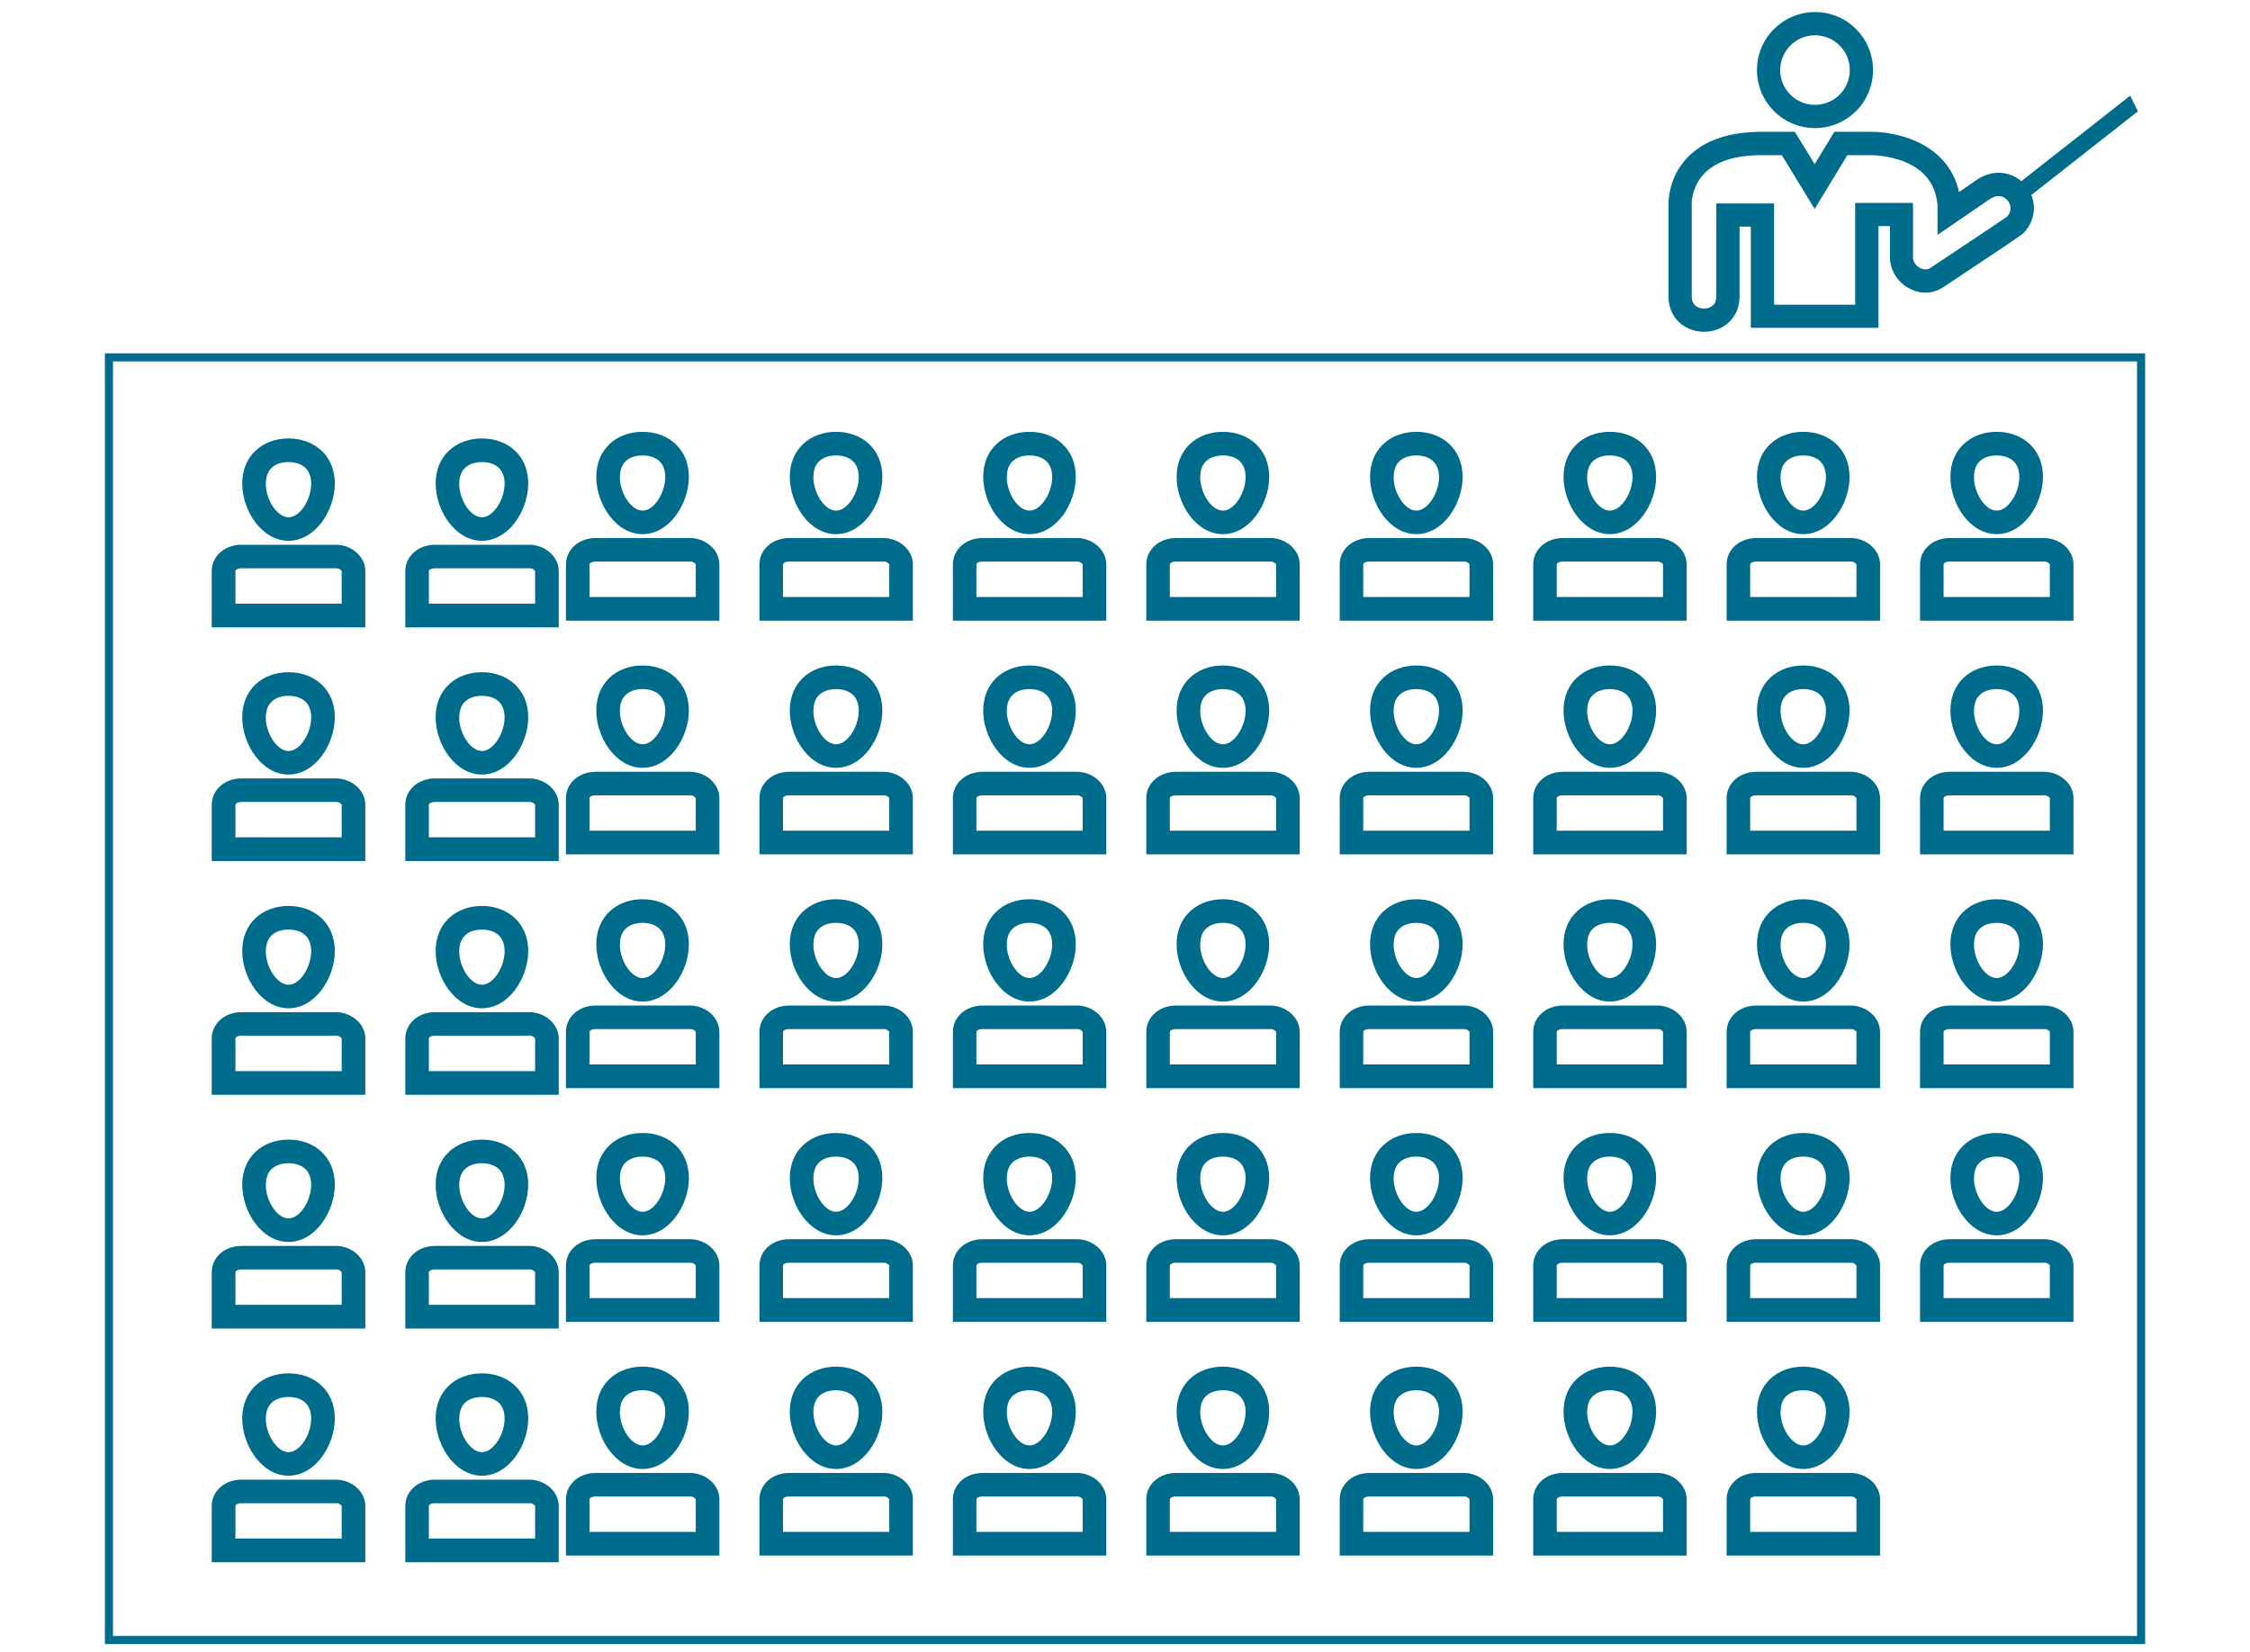<?xml version="1.0" encoding="UTF-8"?><svg id="b" xmlns="http://www.w3.org/2000/svg" width="98.08mm" height="72.03mm" viewBox="0 0 278.02 204.18"><defs><style>.cx,.cy{fill:none;}.cz{fill:#006c8c;}.cy{stroke:#006c8c;stroke-miterlimit:10;}</style></defs><g id="c"><g><path id="d" class="cz" d="M41.56,70.24h-11.74c-.27,0-.5,.07-.64,.19-.06,.05-.09,.1-.09,.16v4.02h13.13v-4.02h0v-.02h0s-.05-.07-.13-.13c-.15-.13-.34-.2-.51-.21h-.01Zm-11.74-2.91h11.79c.84,.02,1.69,.34,2.33,.86,.71,.58,1.2,1.42,1.2,2.39h0v.02h0v6.94H26.16v-6.94c0-1,.45-1.83,1.15-2.41,.66-.55,1.56-.86,2.5-.86h0Z"/><path id="e" class="cz" d="M32.84,59.76c0,1.09,.4,2.22,1.03,3.06,.5,.66,1.13,1.11,1.78,1.11s1.27-.45,1.77-1.11h0c.63-.84,1.03-1.97,1.03-3.05,0-.86-.27-1.51-.7-1.93-.5-.48-1.24-.73-2.1-.73s-1.61,.25-2.1,.73c-.44,.42-.7,1.06-.7,1.93h0Zm-1.28,4.81c-1.01-1.33-1.63-3.11-1.63-4.81s.61-3.07,1.6-4.02c1.06-1.02,2.52-1.55,4.12-1.55s3.06,.53,4.12,1.55c.99,.96,1.6,2.31,1.6,4.02s-.63,3.48-1.63,4.81h0c-1.03,1.36-2.46,2.27-4.09,2.27s-3.06-.91-4.09-2.27h0Z"/></g><g><path id="f" class="cz" d="M65.46,70.24h-11.74c-.27,0-.5,.07-.64,.19-.06,.05-.09,.1-.09,.16v4.02h13.13v-4.02h0v-.02h0s-.05-.07-.13-.13c-.15-.13-.34-.2-.51-.21h-.01Zm-11.74-2.91h11.79c.84,.02,1.69,.34,2.33,.86,.71,.58,1.2,1.42,1.2,2.39h0v.02h0v6.94h-18.96v-6.94c0-1,.45-1.83,1.15-2.41,.66-.55,1.56-.86,2.5-.86h0Z"/><path id="g" class="cz" d="M56.74,59.76c0,1.09,.4,2.22,1.03,3.06,.5,.66,1.13,1.11,1.78,1.11s1.27-.45,1.77-1.11h0c.63-.84,1.03-1.97,1.03-3.05,0-.86-.27-1.51-.7-1.93-.5-.48-1.24-.73-2.1-.73s-1.61,.25-2.1,.73c-.44,.42-.7,1.06-.7,1.93h0Zm-1.28,4.81c-1.01-1.33-1.63-3.11-1.63-4.81s.61-3.07,1.6-4.02c1.06-1.02,2.52-1.55,4.12-1.55s3.06,.53,4.12,1.55c.99,.96,1.6,2.31,1.6,4.02s-.63,3.48-1.63,4.81h0c-1.03,1.36-2.46,2.27-4.09,2.27s-3.06-.91-4.09-2.27h0Z"/></g><g><path id="h" class="cz" d="M85.31,69.41h-11.74c-.27,0-.5,.07-.64,.19-.06,.05-.09,.1-.09,.16v4.02h13.13v-4.02h0v-.02h0s-.05-.07-.13-.13c-.15-.13-.34-.2-.51-.21h-.01Zm-11.74-2.91h11.79c.84,.02,1.69,.34,2.33,.86,.71,.58,1.2,1.42,1.2,2.39h0v.02h0v6.94h-18.96v-6.94c0-1,.45-1.83,1.15-2.41,.66-.55,1.56-.86,2.5-.86h0Z"/><path id="i" class="cz" d="M76.59,58.94c0,1.09,.4,2.22,1.03,3.06,.5,.66,1.13,1.11,1.78,1.11s1.27-.45,1.77-1.11h0c.63-.84,1.03-1.97,1.03-3.05,0-.86-.27-1.51-.7-1.93-.5-.48-1.24-.73-2.1-.73s-1.61,.25-2.1,.73c-.44,.42-.7,1.06-.7,1.93h0Zm-1.28,4.81c-1.01-1.33-1.63-3.11-1.63-4.81s.61-3.07,1.6-4.02c1.06-1.02,2.52-1.55,4.12-1.55s3.06,.53,4.12,1.55c.99,.96,1.6,2.31,1.6,4.02s-.63,3.48-1.63,4.81h0c-1.03,1.36-2.46,2.27-4.09,2.27s-3.06-.91-4.09-2.27h0Z"/></g><g><path id="j" class="cz" d="M109.22,69.41h-11.74c-.27,0-.5,.07-.64,.19-.06,.05-.09,.1-.09,.16v4.02h13.13v-4.02h0v-.02h0s-.05-.07-.13-.13c-.15-.13-.34-.2-.51-.21h-.01Zm-11.74-2.91h11.79c.84,.02,1.69,.34,2.33,.86,.71,.58,1.2,1.42,1.2,2.39h0v.02h0v6.94h-18.96v-6.94c0-1,.45-1.83,1.15-2.41,.66-.55,1.56-.86,2.5-.86h0Z"/><path id="k" class="cz" d="M100.5,58.94c0,1.09,.4,2.22,1.03,3.06,.5,.66,1.13,1.11,1.78,1.11s1.27-.45,1.77-1.11h0c.63-.84,1.03-1.97,1.03-3.05,0-.86-.27-1.51-.7-1.93-.5-.48-1.24-.73-2.1-.73s-1.61,.25-2.1,.73c-.44,.42-.7,1.06-.7,1.93h0Zm-1.28,4.81c-1.01-1.33-1.63-3.11-1.63-4.81s.61-3.07,1.6-4.02c1.06-1.02,2.52-1.55,4.12-1.55s3.06,.53,4.12,1.55c.99,.96,1.6,2.31,1.6,4.02s-.63,3.48-1.63,4.81h0c-1.03,1.36-2.46,2.27-4.09,2.27s-3.06-.91-4.09-2.27h0Z"/></g><g><path id="l" class="cz" d="M133.12,69.41h-11.74c-.27,0-.5,.07-.64,.19-.06,.05-.09,.1-.09,.16v4.02h13.13v-4.02h0v-.02h0s-.05-.07-.13-.13c-.15-.13-.34-.2-.51-.21h-.01Zm-11.74-2.91h11.79c.84,.02,1.69,.34,2.33,.86,.71,.58,1.2,1.42,1.2,2.39h0v.02h0v6.94h-18.96v-6.94c0-1,.45-1.83,1.15-2.41,.66-.55,1.56-.86,2.5-.86h0Z"/><path id="m" class="cz" d="M124.4,58.94c0,1.09,.4,2.22,1.03,3.06,.5,.66,1.13,1.11,1.78,1.11s1.27-.45,1.77-1.11h0c.63-.84,1.03-1.97,1.03-3.05,0-.86-.27-1.51-.7-1.93-.5-.48-1.24-.73-2.1-.73s-1.61,.25-2.1,.73c-.44,.42-.7,1.06-.7,1.93h0Zm-1.28,4.81c-1.01-1.33-1.63-3.11-1.63-4.81s.61-3.07,1.6-4.02c1.06-1.02,2.52-1.55,4.12-1.55s3.06,.53,4.12,1.55c.99,.96,1.6,2.31,1.6,4.02s-.63,3.48-1.63,4.81h0c-1.03,1.36-2.46,2.27-4.09,2.27s-3.06-.91-4.09-2.27h0Z"/></g><g><path id="n" class="cz" d="M157.02,69.41h-11.74c-.27,0-.5,.07-.64,.19-.06,.05-.09,.1-.09,.16v4.02h13.13v-4.02h0v-.02h0s-.05-.07-.13-.13c-.15-.13-.34-.2-.51-.21h-.01Zm-11.74-2.91h11.79c.84,.02,1.69,.34,2.33,.86,.71,.58,1.2,1.42,1.2,2.39h0v.02h0v6.94h-18.96v-6.94c0-1,.45-1.83,1.15-2.41,.66-.55,1.56-.86,2.5-.86h0Z"/><path id="o" class="cz" d="M148.3,58.94c0,1.09,.4,2.22,1.03,3.06,.5,.66,1.13,1.11,1.78,1.11s1.27-.45,1.77-1.11h0c.63-.84,1.03-1.97,1.03-3.05,0-.86-.27-1.51-.7-1.93-.5-.48-1.24-.73-2.1-.73s-1.61,.25-2.1,.73c-.44,.42-.7,1.06-.7,1.93h0Zm-1.28,4.81c-1.01-1.33-1.63-3.11-1.63-4.81s.61-3.07,1.6-4.02c1.06-1.02,2.52-1.55,4.12-1.55s3.06,.53,4.12,1.55c.99,.96,1.6,2.31,1.6,4.02s-.63,3.48-1.63,4.81h0c-1.03,1.36-2.46,2.27-4.09,2.27s-3.06-.91-4.09-2.27h0Z"/></g><g><path id="p" class="cz" d="M180.92,69.41h-11.74c-.27,0-.5,.07-.64,.19-.06,.05-.09,.1-.09,.16v4.02h13.13v-4.02h0v-.02h0s-.05-.07-.13-.13c-.15-.13-.34-.2-.51-.21h-.01Zm-11.74-2.91h11.79c.84,.02,1.69,.34,2.33,.86,.71,.58,1.2,1.42,1.2,2.39h0v.02h0v6.94h-18.96v-6.94c0-1,.45-1.83,1.15-2.41,.66-.55,1.56-.86,2.5-.86h0Z"/><path id="q" class="cz" d="M172.2,58.94c0,1.09,.4,2.22,1.03,3.06,.5,.66,1.13,1.11,1.78,1.11s1.27-.45,1.77-1.11h0c.63-.84,1.03-1.97,1.03-3.05,0-.86-.27-1.51-.7-1.93-.5-.48-1.24-.73-2.1-.73s-1.61,.25-2.1,.73c-.44,.42-.7,1.06-.7,1.93h0Zm-1.28,4.81c-1.01-1.33-1.63-3.11-1.63-4.81s.61-3.07,1.6-4.02c1.06-1.02,2.52-1.55,4.12-1.55s3.06,.53,4.12,1.55c.99,.96,1.6,2.31,1.6,4.02s-.63,3.48-1.63,4.81h0c-1.03,1.36-2.46,2.27-4.09,2.27s-3.06-.91-4.09-2.27h0Z"/></g><g><path id="r" class="cz" d="M204.83,69.41h-11.74c-.27,0-.5,.07-.64,.19-.06,.05-.09,.1-.09,.16v4.02h13.13v-4.02h0v-.02h0s-.05-.07-.13-.13c-.15-.13-.34-.2-.51-.21h-.01Zm-11.74-2.91h11.79c.84,.02,1.69,.34,2.33,.86,.71,.58,1.2,1.42,1.2,2.39h0v.02h0v6.94h-18.96v-6.94c0-1,.45-1.83,1.15-2.41,.66-.55,1.56-.86,2.5-.86h0Z"/><path id="s" class="cz" d="M196.11,58.94c0,1.09,.4,2.22,1.03,3.06,.5,.66,1.13,1.11,1.78,1.11s1.27-.45,1.77-1.11h0c.63-.84,1.03-1.97,1.03-3.05,0-.86-.27-1.51-.7-1.93-.5-.48-1.24-.73-2.1-.73s-1.61,.25-2.1,.73c-.44,.42-.7,1.06-.7,1.93h0Zm-1.28,4.81c-1.01-1.33-1.63-3.11-1.63-4.81s.61-3.07,1.6-4.02c1.06-1.02,2.52-1.55,4.12-1.55s3.06,.53,4.12,1.55c.99,.96,1.6,2.31,1.6,4.02s-.63,3.48-1.63,4.81h0c-1.03,1.36-2.46,2.27-4.09,2.27s-3.06-.91-4.09-2.27h0Z"/></g><g><path id="t" class="cz" d="M228.73,69.41h-11.74c-.27,0-.5,.07-.64,.19-.06,.05-.09,.1-.09,.16v4.02h13.13v-4.02h0v-.02h0s-.05-.07-.13-.13c-.15-.13-.34-.2-.51-.21h-.01Zm-11.74-2.91h11.79c.84,.02,1.69,.34,2.33,.86,.71,.58,1.2,1.42,1.2,2.39h0v.02h0v6.94h-18.96v-6.94c0-1,.45-1.83,1.15-2.41,.66-.55,1.56-.86,2.5-.86h0Z"/><path id="u" class="cz" d="M220.01,58.94c0,1.09,.4,2.22,1.03,3.06,.5,.66,1.13,1.11,1.78,1.11s1.27-.45,1.77-1.11h0c.63-.84,1.03-1.97,1.03-3.05,0-.86-.27-1.51-.7-1.93-.5-.48-1.24-.73-2.1-.73s-1.61,.25-2.1,.73c-.44,.42-.7,1.06-.7,1.93h0Zm-1.28,4.81c-1.01-1.33-1.63-3.11-1.63-4.81s.61-3.07,1.6-4.02c1.06-1.02,2.52-1.55,4.12-1.55s3.06,.53,4.12,1.55c.99,.96,1.6,2.31,1.6,4.02s-.63,3.48-1.63,4.81h0c-1.03,1.36-2.46,2.27-4.09,2.27s-3.06-.91-4.09-2.27h0Z"/></g><g><path id="v" class="cz" d="M252.63,69.41h-11.74c-.27,0-.5,.07-.64,.19-.06,.05-.09,.1-.09,.16v4.02h13.13v-4.02h0v-.02h0s-.05-.07-.13-.13c-.15-.13-.34-.2-.51-.21h-.01Zm-11.74-2.91h11.79c.84,.02,1.69,.34,2.33,.86,.71,.58,1.2,1.42,1.2,2.39h0v.02h0v6.94h-18.96v-6.94c0-1,.45-1.83,1.15-2.41,.66-.55,1.56-.86,2.5-.86h0Z"/><path id="w" class="cz" d="M243.91,58.94c0,1.09,.4,2.22,1.03,3.06,.5,.66,1.13,1.11,1.78,1.11s1.27-.45,1.77-1.11h0c.63-.84,1.03-1.97,1.03-3.05,0-.86-.27-1.51-.7-1.93-.5-.48-1.24-.73-2.1-.73s-1.61,.25-2.1,.73c-.44,.42-.7,1.06-.7,1.93h0Zm-1.28,4.81c-1.01-1.33-1.63-3.11-1.63-4.81s.61-3.07,1.6-4.02c1.06-1.02,2.52-1.55,4.12-1.55s3.06,.53,4.12,1.55c.99,.96,1.6,2.31,1.6,4.02s-.63,3.48-1.63,4.81h0c-1.03,1.36-2.46,2.27-4.09,2.27s-3.06-.91-4.09-2.27h0Z"/></g><g><path id="x" class="cz" d="M41.56,99.12h-11.74c-.27,0-.5,.07-.64,.19-.06,.05-.09,.1-.09,.16v4.02h13.13v-4.02h0v-.02h0s-.05-.07-.13-.13c-.15-.13-.34-.2-.51-.21h-.01Zm-11.74-2.91h11.79c.84,.02,1.69,.34,2.33,.86,.71,.58,1.2,1.42,1.2,2.39h0v.02h0v6.94H26.16v-6.94c0-1,.45-1.83,1.15-2.41,.66-.55,1.56-.86,2.5-.86h0Z"/><path id="y" class="cz" d="M32.84,88.65c0,1.09,.4,2.22,1.03,3.06,.5,.66,1.13,1.11,1.78,1.11s1.27-.45,1.77-1.11h0c.63-.84,1.03-1.97,1.03-3.05,0-.86-.27-1.51-.7-1.93-.5-.48-1.24-.73-2.1-.73s-1.61,.25-2.1,.73c-.44,.42-.7,1.06-.7,1.93h0Zm-1.28,4.81c-1.01-1.33-1.63-3.11-1.63-4.81s.61-3.07,1.6-4.02c1.06-1.02,2.52-1.55,4.12-1.55s3.06,.53,4.12,1.55c.99,.96,1.6,2.31,1.6,4.02s-.63,3.48-1.63,4.81h0c-1.03,1.36-2.46,2.27-4.09,2.27s-3.06-.91-4.09-2.27h0Z"/></g><g><path id="z" class="cz" d="M65.46,99.12h-11.74c-.27,0-.5,.07-.64,.19-.06,.05-.09,.1-.09,.16v4.02h13.13v-4.02h0v-.02h0s-.05-.07-.13-.13c-.15-.13-.34-.2-.51-.21h-.01Zm-11.74-2.91h11.79c.84,.02,1.69,.34,2.33,.86,.71,.58,1.2,1.42,1.2,2.39h0v.02h0v6.94h-18.96v-6.94c0-1,.45-1.83,1.15-2.41,.66-.55,1.56-.86,2.5-.86h0Z"/><path id="aa" class="cz" d="M56.74,88.65c0,1.09,.4,2.22,1.03,3.06,.5,.66,1.13,1.11,1.78,1.11s1.27-.45,1.77-1.11h0c.63-.84,1.03-1.97,1.03-3.05,0-.86-.27-1.51-.7-1.93-.5-.48-1.24-.73-2.1-.73s-1.61,.25-2.1,.73c-.44,.42-.7,1.06-.7,1.93h0Zm-1.28,4.81c-1.01-1.33-1.63-3.11-1.63-4.81s.61-3.07,1.6-4.02c1.06-1.02,2.52-1.55,4.12-1.55s3.06,.53,4.12,1.55c.99,.96,1.6,2.31,1.6,4.02s-.63,3.48-1.63,4.81h0c-1.03,1.36-2.46,2.27-4.09,2.27s-3.06-.91-4.09-2.27h0Z"/></g><g><path id="ab" class="cz" d="M85.31,98.3h-11.74c-.27,0-.5,.07-.64,.19-.06,.05-.09,.1-.09,.16v4.02h13.13v-4.02h0v-.02h0s-.05-.07-.13-.13c-.15-.13-.34-.2-.51-.21h-.01Zm-11.74-2.91h11.79c.84,.02,1.69,.34,2.33,.86,.71,.58,1.2,1.42,1.2,2.39h0v.02h0v6.94h-18.96v-6.94c0-1,.45-1.83,1.15-2.41,.66-.55,1.56-.86,2.5-.86h0Z"/><path id="ac" class="cz" d="M76.59,87.82c0,1.09,.4,2.22,1.03,3.06,.5,.66,1.13,1.11,1.78,1.11s1.27-.45,1.77-1.11h0c.63-.84,1.03-1.97,1.03-3.05,0-.86-.27-1.51-.7-1.93-.5-.48-1.24-.73-2.1-.73s-1.61,.25-2.1,.73c-.44,.42-.7,1.06-.7,1.93h0Zm-1.28,4.81c-1.01-1.33-1.63-3.11-1.63-4.81s.61-3.07,1.6-4.02c1.06-1.02,2.52-1.55,4.12-1.55s3.06,.53,4.12,1.55c.99,.96,1.6,2.31,1.6,4.02s-.63,3.48-1.63,4.81h0c-1.03,1.36-2.46,2.27-4.09,2.27s-3.06-.91-4.09-2.27h0Z"/></g><g><path id="ad" class="cz" d="M109.22,98.3h-11.74c-.27,0-.5,.07-.64,.19-.06,.05-.09,.1-.09,.16v4.02h13.13v-4.02h0v-.02h0s-.05-.07-.13-.13c-.15-.13-.34-.2-.51-.21h-.01Zm-11.74-2.91h11.79c.84,.02,1.69,.34,2.33,.86,.71,.58,1.2,1.42,1.2,2.39h0v.02h0v6.94h-18.96v-6.94c0-1,.45-1.83,1.15-2.41,.66-.55,1.56-.86,2.5-.86h0Z"/><path id="ae" class="cz" d="M100.5,87.82c0,1.09,.4,2.22,1.03,3.06,.5,.66,1.13,1.11,1.78,1.11s1.27-.45,1.77-1.11h0c.63-.84,1.03-1.97,1.03-3.05,0-.86-.27-1.51-.7-1.93-.5-.48-1.24-.73-2.1-.73s-1.61,.25-2.1,.73c-.44,.42-.7,1.06-.7,1.93h0Zm-1.28,4.81c-1.01-1.33-1.63-3.11-1.63-4.81s.61-3.07,1.6-4.02c1.06-1.02,2.52-1.55,4.12-1.55s3.06,.53,4.12,1.55c.99,.96,1.6,2.31,1.6,4.02s-.63,3.48-1.63,4.81h0c-1.03,1.36-2.46,2.27-4.09,2.27s-3.06-.91-4.09-2.27h0Z"/></g><g><path id="af" class="cz" d="M133.12,98.3h-11.74c-.27,0-.5,.07-.64,.19-.06,.05-.09,.1-.09,.16v4.02h13.13v-4.02h0v-.02h0s-.05-.07-.13-.13c-.15-.13-.34-.2-.51-.21h-.01Zm-11.74-2.91h11.79c.84,.02,1.69,.34,2.33,.86,.71,.58,1.2,1.42,1.2,2.39h0v.02h0v6.94h-18.96v-6.94c0-1,.45-1.83,1.15-2.41,.66-.55,1.56-.86,2.5-.86h0Z"/><path id="ag" class="cz" d="M124.4,87.82c0,1.09,.4,2.22,1.03,3.06,.5,.66,1.13,1.11,1.78,1.11s1.27-.45,1.77-1.11h0c.63-.84,1.03-1.97,1.03-3.05,0-.86-.27-1.51-.7-1.93-.5-.48-1.24-.73-2.1-.73s-1.61,.25-2.1,.73c-.44,.42-.7,1.06-.7,1.93h0Zm-1.28,4.81c-1.01-1.33-1.63-3.11-1.63-4.81s.61-3.07,1.6-4.02c1.06-1.02,2.52-1.55,4.12-1.55s3.06,.53,4.12,1.55c.99,.96,1.6,2.31,1.6,4.02s-.63,3.48-1.63,4.81h0c-1.03,1.36-2.46,2.27-4.09,2.27s-3.06-.91-4.09-2.27h0Z"/></g><g><path id="ah" class="cz" d="M157.02,98.3h-11.74c-.27,0-.5,.07-.64,.19-.06,.05-.09,.1-.09,.16v4.02h13.13v-4.02h0v-.02h0s-.05-.07-.13-.13c-.15-.13-.34-.2-.51-.21h-.01Zm-11.74-2.91h11.79c.84,.02,1.69,.34,2.33,.86,.71,.58,1.2,1.42,1.2,2.39h0v.02h0v6.94h-18.96v-6.94c0-1,.45-1.83,1.15-2.41,.66-.55,1.56-.86,2.5-.86h0Z"/><path id="ai" class="cz" d="M148.3,87.82c0,1.09,.4,2.22,1.03,3.06,.5,.66,1.13,1.11,1.78,1.11s1.27-.45,1.77-1.11h0c.63-.84,1.03-1.97,1.03-3.05,0-.86-.27-1.51-.7-1.93-.5-.48-1.24-.73-2.1-.73s-1.61,.25-2.1,.73c-.44,.42-.7,1.06-.7,1.93h0Zm-1.28,4.81c-1.01-1.33-1.63-3.11-1.63-4.81s.61-3.07,1.6-4.02c1.06-1.02,2.52-1.55,4.12-1.55s3.06,.53,4.12,1.55c.99,.96,1.6,2.31,1.6,4.02s-.63,3.48-1.63,4.81h0c-1.03,1.36-2.46,2.27-4.09,2.27s-3.06-.91-4.09-2.27h0Z"/></g><g><path id="aj" class="cz" d="M180.92,98.3h-11.74c-.27,0-.5,.07-.64,.19-.06,.05-.09,.1-.09,.16v4.02h13.13v-4.02h0v-.02h0s-.05-.07-.13-.13c-.15-.13-.34-.2-.51-.21h-.01Zm-11.74-2.91h11.79c.84,.02,1.69,.34,2.33,.86,.71,.58,1.2,1.42,1.2,2.39h0v.02h0v6.94h-18.96v-6.94c0-1,.45-1.83,1.15-2.41,.66-.55,1.56-.86,2.5-.86h0Z"/><path id="ak" class="cz" d="M172.2,87.82c0,1.09,.4,2.22,1.03,3.06,.5,.66,1.13,1.11,1.78,1.11s1.27-.45,1.77-1.11h0c.63-.84,1.03-1.97,1.03-3.05,0-.86-.27-1.51-.7-1.93-.5-.48-1.24-.73-2.1-.73s-1.61,.25-2.1,.73c-.44,.42-.7,1.06-.7,1.93h0Zm-1.28,4.81c-1.01-1.33-1.63-3.11-1.63-4.81s.61-3.07,1.6-4.02c1.06-1.02,2.52-1.55,4.12-1.55s3.06,.53,4.12,1.55c.99,.96,1.6,2.31,1.6,4.02s-.63,3.48-1.63,4.81h0c-1.03,1.36-2.46,2.27-4.09,2.27s-3.06-.91-4.09-2.27h0Z"/></g><g><path id="al" class="cz" d="M204.83,98.3h-11.74c-.27,0-.5,.07-.64,.19-.06,.05-.09,.1-.09,.16v4.02h13.13v-4.02h0v-.02h0s-.05-.07-.13-.13c-.15-.13-.34-.2-.51-.21h-.01Zm-11.74-2.91h11.79c.84,.02,1.69,.34,2.33,.86,.71,.58,1.2,1.42,1.2,2.39h0v.02h0v6.94h-18.96v-6.94c0-1,.45-1.83,1.15-2.41,.66-.55,1.56-.86,2.5-.86h0Z"/><path id="am" class="cz" d="M196.11,87.82c0,1.09,.4,2.22,1.03,3.06,.5,.66,1.13,1.11,1.78,1.11s1.27-.45,1.77-1.11h0c.63-.84,1.03-1.97,1.03-3.05,0-.86-.27-1.51-.7-1.93-.5-.48-1.24-.73-2.1-.73s-1.61,.25-2.1,.73c-.44,.42-.7,1.06-.7,1.93h0Zm-1.28,4.81c-1.01-1.33-1.63-3.11-1.63-4.81s.61-3.07,1.6-4.02c1.06-1.02,2.52-1.55,4.12-1.55s3.06,.53,4.12,1.55c.99,.96,1.6,2.31,1.6,4.02s-.63,3.48-1.63,4.81h0c-1.03,1.36-2.46,2.27-4.09,2.27s-3.06-.91-4.09-2.27h0Z"/></g><g><path id="an" class="cz" d="M228.73,98.3h-11.74c-.27,0-.5,.07-.64,.19-.06,.05-.09,.1-.09,.16v4.02h13.13v-4.02h0v-.02h0s-.05-.07-.13-.13c-.15-.13-.34-.2-.51-.21h-.01Zm-11.74-2.91h11.79c.84,.02,1.69,.34,2.33,.86,.71,.58,1.2,1.42,1.2,2.39h0v.02h0v6.94h-18.96v-6.94c0-1,.45-1.83,1.15-2.41,.66-.55,1.56-.86,2.5-.86h0Z"/><path id="ao" class="cz" d="M220.01,87.82c0,1.09,.4,2.22,1.03,3.06,.5,.66,1.13,1.11,1.78,1.11s1.27-.45,1.77-1.11h0c.63-.84,1.03-1.97,1.03-3.05,0-.86-.27-1.51-.7-1.93-.5-.48-1.24-.73-2.1-.73s-1.61,.25-2.1,.73c-.44,.42-.7,1.06-.7,1.93h0Zm-1.28,4.81c-1.01-1.33-1.63-3.11-1.63-4.81s.61-3.07,1.6-4.02c1.06-1.02,2.52-1.55,4.12-1.55s3.06,.53,4.12,1.55c.99,.96,1.6,2.31,1.6,4.02s-.63,3.48-1.63,4.81h0c-1.03,1.36-2.46,2.27-4.09,2.27s-3.06-.91-4.09-2.27h0Z"/></g><g><path id="ap" class="cz" d="M252.63,98.3h-11.74c-.27,0-.5,.07-.64,.19-.06,.05-.09,.1-.09,.16v4.02h13.13v-4.02h0v-.02h0s-.05-.07-.13-.13c-.15-.13-.34-.2-.51-.21h-.01Zm-11.74-2.91h11.79c.84,.02,1.69,.34,2.33,.86,.71,.58,1.2,1.42,1.2,2.39h0v.02h0v6.94h-18.96v-6.94c0-1,.45-1.83,1.15-2.41,.66-.55,1.56-.86,2.5-.86h0Z"/><path id="aq" class="cz" d="M243.91,87.82c0,1.09,.4,2.22,1.03,3.06,.5,.66,1.13,1.11,1.78,1.11s1.27-.45,1.77-1.11h0c.63-.84,1.03-1.97,1.03-3.05,0-.86-.27-1.51-.7-1.93-.5-.48-1.24-.73-2.1-.73s-1.61,.25-2.1,.73c-.44,.42-.7,1.06-.7,1.93h0Zm-1.28,4.81c-1.01-1.33-1.63-3.11-1.63-4.81s.61-3.07,1.6-4.02c1.06-1.02,2.52-1.55,4.12-1.55s3.06,.53,4.12,1.55c.99,.96,1.6,2.31,1.6,4.02s-.63,3.48-1.63,4.81h0c-1.03,1.36-2.46,2.27-4.09,2.27s-3.06-.91-4.09-2.27h0Z"/></g><g><path id="ar" class="cz" d="M41.56,128.01h-11.74c-.27,0-.5,.07-.64,.19-.06,.05-.09,.1-.09,.16v4.02h13.13v-4.02h0v-.02h0s-.05-.07-.13-.13c-.15-.13-.34-.2-.51-.21h-.01Zm-11.74-2.91h11.79c.84,.02,1.69,.34,2.33,.86,.71,.58,1.2,1.42,1.2,2.39h0v.02h0v6.94H26.16v-6.94c0-1,.45-1.83,1.15-2.41,.66-.55,1.56-.86,2.5-.86h0Z"/><path id="as" class="cz" d="M32.84,117.54c0,1.09,.4,2.22,1.03,3.06,.5,.66,1.13,1.11,1.78,1.11s1.27-.45,1.77-1.11h0c.63-.84,1.03-1.97,1.03-3.05,0-.86-.27-1.51-.7-1.93-.5-.48-1.24-.73-2.1-.73s-1.61,.25-2.1,.73c-.44,.42-.7,1.06-.7,1.93h0Zm-1.28,4.81c-1.01-1.33-1.63-3.11-1.63-4.81s.61-3.07,1.6-4.02c1.06-1.02,2.52-1.55,4.12-1.55s3.06,.53,4.12,1.55c.99,.96,1.6,2.31,1.6,4.02s-.63,3.48-1.63,4.81h0c-1.03,1.36-2.46,2.27-4.09,2.27s-3.06-.91-4.09-2.27h0Z"/></g><g><path id="at" class="cz" d="M65.46,128.01h-11.74c-.27,0-.5,.07-.64,.19-.06,.05-.09,.1-.09,.16v4.02h13.13v-4.02h0v-.02h0s-.05-.07-.13-.13c-.15-.13-.34-.2-.51-.21h-.01Zm-11.74-2.91h11.79c.84,.02,1.69,.34,2.33,.86,.71,.58,1.2,1.42,1.2,2.39h0v.02h0v6.94h-18.96v-6.94c0-1,.45-1.83,1.15-2.41,.66-.55,1.56-.86,2.5-.86h0Z"/><path id="au" class="cz" d="M56.74,117.54c0,1.09,.4,2.22,1.03,3.06,.5,.66,1.13,1.11,1.78,1.11s1.27-.45,1.77-1.11h0c.63-.84,1.03-1.97,1.03-3.05,0-.86-.27-1.51-.7-1.93-.5-.48-1.24-.73-2.1-.73s-1.61,.25-2.1,.73c-.44,.42-.7,1.06-.7,1.93h0Zm-1.28,4.81c-1.01-1.33-1.63-3.11-1.63-4.81s.61-3.07,1.6-4.02c1.06-1.02,2.52-1.55,4.12-1.55s3.06,.53,4.12,1.55c.99,.96,1.6,2.31,1.6,4.02s-.63,3.48-1.63,4.81h0c-1.03,1.36-2.46,2.27-4.09,2.27s-3.06-.91-4.09-2.27h0Z"/></g><g><path id="av" class="cz" d="M85.31,127.19h-11.74c-.27,0-.5,.07-.64,.19-.06,.05-.09,.1-.09,.16v4.02h13.13v-4.02h0v-.02h0s-.05-.07-.13-.13c-.15-.13-.34-.2-.51-.21h-.01Zm-11.74-2.91h11.79c.84,.02,1.69,.34,2.33,.86,.71,.58,1.2,1.42,1.2,2.39h0v.02h0v6.94h-18.96v-6.94c0-1,.45-1.83,1.15-2.41,.66-.55,1.56-.86,2.5-.86h0Z"/><path id="aw" class="cz" d="M76.59,116.71c0,1.09,.4,2.22,1.03,3.06,.5,.66,1.13,1.11,1.78,1.11s1.27-.45,1.77-1.11h0c.63-.84,1.03-1.97,1.03-3.05,0-.86-.27-1.51-.7-1.93-.5-.48-1.24-.73-2.1-.73s-1.61,.25-2.1,.73c-.44,.42-.7,1.06-.7,1.93h0Zm-1.28,4.81c-1.01-1.33-1.63-3.11-1.63-4.81s.61-3.07,1.6-4.02c1.06-1.02,2.52-1.55,4.12-1.55s3.06,.53,4.12,1.55c.99,.96,1.6,2.31,1.6,4.02s-.63,3.48-1.63,4.81h0c-1.03,1.36-2.46,2.27-4.09,2.27s-3.06-.91-4.09-2.27h0Z"/></g><g><path id="ax" class="cz" d="M109.22,127.19h-11.74c-.27,0-.5,.07-.64,.19-.06,.05-.09,.1-.09,.16v4.02h13.13v-4.02h0v-.02h0s-.05-.07-.13-.13c-.15-.13-.34-.2-.51-.21h-.01Zm-11.74-2.91h11.79c.84,.02,1.69,.34,2.33,.86,.71,.58,1.2,1.42,1.2,2.39h0v.02h0v6.94h-18.96v-6.94c0-1,.45-1.83,1.15-2.41,.66-.55,1.56-.86,2.5-.86h0Z"/><path id="ay" class="cz" d="M100.5,116.71c0,1.09,.4,2.22,1.03,3.06,.5,.66,1.13,1.11,1.78,1.11s1.27-.45,1.77-1.11h0c.63-.84,1.03-1.97,1.03-3.05,0-.86-.27-1.51-.7-1.93-.5-.48-1.24-.73-2.1-.73s-1.61,.25-2.1,.73c-.44,.42-.7,1.06-.7,1.93h0Zm-1.28,4.81c-1.01-1.33-1.63-3.11-1.63-4.81s.61-3.07,1.6-4.02c1.06-1.02,2.52-1.55,4.12-1.55s3.06,.53,4.12,1.55c.99,.96,1.6,2.31,1.6,4.02s-.63,3.48-1.63,4.81h0c-1.03,1.36-2.46,2.27-4.09,2.27s-3.06-.91-4.09-2.27h0Z"/></g><g><path id="az" class="cz" d="M133.12,127.19h-11.74c-.27,0-.5,.07-.64,.19-.06,.05-.09,.1-.09,.16v4.02h13.13v-4.02h0v-.02h0s-.05-.07-.13-.13c-.15-.13-.34-.2-.51-.21h-.01Zm-11.74-2.91h11.79c.84,.02,1.69,.34,2.33,.86,.71,.58,1.2,1.42,1.2,2.39h0v.02h0v6.94h-18.96v-6.94c0-1,.45-1.83,1.15-2.41,.66-.55,1.56-.86,2.5-.86h0Z"/><path id="ba" class="cz" d="M124.4,116.71c0,1.09,.4,2.22,1.03,3.06,.5,.66,1.13,1.11,1.78,1.11s1.27-.45,1.77-1.11h0c.63-.84,1.03-1.97,1.03-3.05,0-.86-.27-1.51-.7-1.93-.5-.48-1.24-.73-2.1-.73s-1.61,.25-2.1,.73c-.44,.42-.7,1.06-.7,1.93h0Zm-1.28,4.81c-1.01-1.33-1.63-3.11-1.63-4.81s.61-3.07,1.6-4.02c1.06-1.02,2.52-1.55,4.12-1.55s3.06,.53,4.12,1.55c.99,.96,1.6,2.31,1.6,4.02s-.63,3.48-1.63,4.81h0c-1.03,1.36-2.46,2.27-4.09,2.27s-3.06-.91-4.09-2.27h0Z"/></g><g><path id="bb" class="cz" d="M157.02,127.19h-11.74c-.27,0-.5,.07-.64,.19-.06,.05-.09,.1-.09,.16v4.02h13.13v-4.02h0v-.02h0s-.05-.07-.13-.13c-.15-.13-.34-.2-.51-.21h-.01Zm-11.74-2.91h11.79c.84,.02,1.69,.34,2.33,.86,.71,.58,1.2,1.42,1.2,2.39h0v.02h0v6.94h-18.96v-6.94c0-1,.45-1.83,1.15-2.41,.66-.55,1.56-.86,2.5-.86h0Z"/><path id="bc" class="cz" d="M148.3,116.71c0,1.09,.4,2.22,1.03,3.06,.5,.66,1.13,1.11,1.78,1.11s1.27-.45,1.77-1.11h0c.63-.84,1.03-1.97,1.03-3.05,0-.86-.27-1.51-.7-1.93-.5-.48-1.24-.73-2.1-.73s-1.61,.25-2.1,.73c-.44,.42-.7,1.06-.7,1.93h0Zm-1.28,4.81c-1.01-1.33-1.63-3.11-1.63-4.81s.61-3.07,1.6-4.02c1.06-1.02,2.52-1.55,4.12-1.55s3.06,.53,4.12,1.55c.99,.96,1.6,2.31,1.6,4.02s-.63,3.48-1.63,4.81h0c-1.03,1.36-2.46,2.27-4.09,2.27s-3.06-.91-4.09-2.27h0Z"/></g><g><path id="bd" class="cz" d="M180.92,127.19h-11.74c-.27,0-.5,.07-.64,.19-.06,.05-.09,.1-.09,.16v4.02h13.13v-4.02h0v-.02h0s-.05-.07-.13-.13c-.15-.13-.34-.2-.51-.21h-.01Zm-11.74-2.91h11.79c.84,.02,1.69,.34,2.33,.86,.71,.58,1.2,1.42,1.2,2.39h0v.02h0v6.94h-18.96v-6.94c0-1,.45-1.83,1.15-2.41,.66-.55,1.56-.86,2.5-.86h0Z"/><path id="be" class="cz" d="M172.2,116.71c0,1.09,.4,2.22,1.03,3.06,.5,.66,1.13,1.11,1.78,1.11s1.27-.45,1.77-1.11h0c.63-.84,1.03-1.97,1.03-3.05,0-.86-.27-1.51-.7-1.93-.5-.48-1.24-.73-2.1-.73s-1.61,.25-2.1,.73c-.44,.42-.7,1.06-.7,1.93h0Zm-1.28,4.81c-1.01-1.33-1.63-3.11-1.63-4.81s.61-3.07,1.6-4.02c1.06-1.02,2.52-1.55,4.12-1.55s3.06,.53,4.12,1.55c.99,.96,1.6,2.31,1.6,4.02s-.63,3.48-1.63,4.81h0c-1.03,1.36-2.46,2.27-4.09,2.27s-3.06-.91-4.09-2.27h0Z"/></g><g><path id="bf" class="cz" d="M204.83,127.19h-11.74c-.27,0-.5,.07-.64,.19-.06,.05-.09,.1-.09,.16v4.02h13.13v-4.02h0v-.02h0s-.05-.07-.13-.13c-.15-.13-.34-.2-.51-.21h-.01Zm-11.74-2.91h11.79c.84,.02,1.69,.34,2.33,.86,.71,.58,1.2,1.42,1.2,2.39h0v.02h0v6.94h-18.96v-6.94c0-1,.45-1.83,1.15-2.41,.66-.55,1.56-.86,2.5-.86h0Z"/><path id="bg" class="cz" d="M196.11,116.71c0,1.09,.4,2.22,1.03,3.06,.5,.66,1.13,1.11,1.78,1.11s1.27-.45,1.77-1.11h0c.63-.84,1.03-1.97,1.03-3.05,0-.86-.27-1.51-.7-1.93-.5-.48-1.24-.73-2.1-.73s-1.61,.25-2.1,.73c-.44,.42-.7,1.06-.7,1.93h0Zm-1.28,4.81c-1.01-1.33-1.63-3.11-1.63-4.81s.61-3.07,1.6-4.02c1.06-1.02,2.52-1.55,4.12-1.55s3.06,.53,4.12,1.55c.99,.96,1.6,2.31,1.6,4.02s-.63,3.48-1.63,4.81h0c-1.03,1.36-2.46,2.27-4.09,2.27s-3.06-.91-4.09-2.27h0Z"/></g><g><path id="bh" class="cz" d="M228.73,127.19h-11.74c-.27,0-.5,.07-.64,.19-.06,.05-.09,.1-.09,.16v4.02h13.13v-4.02h0v-.02h0s-.05-.07-.13-.13c-.15-.13-.34-.2-.51-.21h-.01Zm-11.74-2.91h11.79c.84,.02,1.69,.34,2.33,.86,.71,.58,1.2,1.42,1.2,2.39h0v.02h0v6.94h-18.96v-6.94c0-1,.45-1.83,1.15-2.41,.66-.55,1.56-.86,2.5-.86h0Z"/><path id="bi" class="cz" d="M220.01,116.71c0,1.09,.4,2.22,1.03,3.06,.5,.66,1.13,1.11,1.78,1.11s1.27-.45,1.77-1.11h0c.63-.84,1.03-1.97,1.03-3.05,0-.86-.27-1.51-.7-1.93-.5-.48-1.24-.73-2.1-.73s-1.61,.25-2.1,.73c-.44,.42-.7,1.06-.7,1.93h0Zm-1.28,4.81c-1.01-1.33-1.63-3.11-1.63-4.81s.61-3.07,1.6-4.02c1.06-1.02,2.52-1.55,4.12-1.55s3.06,.53,4.12,1.55c.99,.96,1.6,2.31,1.6,4.02s-.63,3.48-1.63,4.81h0c-1.03,1.36-2.46,2.27-4.09,2.27s-3.06-.91-4.09-2.27h0Z"/></g><g><path id="bj" class="cz" d="M252.63,127.19h-11.74c-.27,0-.5,.07-.64,.19-.06,.05-.09,.1-.09,.16v4.02h13.13v-4.02h0v-.02h0s-.05-.07-.13-.13c-.15-.13-.34-.2-.51-.21h-.01Zm-11.74-2.91h11.79c.84,.02,1.69,.34,2.33,.86,.71,.58,1.2,1.42,1.2,2.39h0v.02h0v6.94h-18.96v-6.94c0-1,.45-1.83,1.15-2.41,.66-.55,1.56-.86,2.5-.86h0Z"/><path id="bk" class="cz" d="M243.91,116.71c0,1.09,.4,2.22,1.03,3.06,.5,.66,1.13,1.11,1.78,1.11s1.27-.45,1.77-1.11h0c.63-.84,1.03-1.97,1.03-3.05,0-.86-.27-1.51-.7-1.93-.5-.48-1.24-.73-2.1-.73s-1.61,.25-2.1,.73c-.44,.42-.7,1.06-.7,1.93h0Zm-1.28,4.81c-1.01-1.33-1.63-3.11-1.63-4.81s.61-3.07,1.6-4.02c1.06-1.02,2.52-1.55,4.12-1.55s3.06,.53,4.12,1.55c.99,.96,1.6,2.31,1.6,4.02s-.63,3.48-1.63,4.81h0c-1.03,1.36-2.46,2.27-4.09,2.27s-3.06-.91-4.09-2.27h0Z"/></g><g><path id="bl" class="cz" d="M41.56,156.9h-11.74c-.27,0-.5,.07-.64,.19-.06,.05-.09,.1-.09,.16v4.02h13.13v-4.02h0v-.02h0s-.05-.07-.13-.13c-.15-.13-.34-.2-.51-.21h-.01Zm-11.74-2.91h11.79c.84,.02,1.69,.34,2.33,.86,.71,.58,1.2,1.42,1.2,2.39h0v.02h0v6.94H26.16v-6.94c0-1,.45-1.83,1.15-2.41,.66-.55,1.56-.86,2.5-.86h0Z"/><path id="bm" class="cz" d="M32.84,146.42c0,1.09,.4,2.22,1.03,3.06,.5,.66,1.13,1.11,1.78,1.11s1.27-.45,1.77-1.11h0c.63-.84,1.03-1.97,1.03-3.05,0-.86-.27-1.51-.7-1.93-.5-.48-1.24-.73-2.1-.73s-1.61,.25-2.1,.73c-.44,.42-.7,1.06-.7,1.93h0Zm-1.28,4.81c-1.01-1.33-1.63-3.11-1.63-4.81s.61-3.07,1.6-4.02c1.06-1.02,2.52-1.55,4.12-1.55s3.06,.53,4.12,1.55c.99,.96,1.6,2.31,1.6,4.02s-.63,3.48-1.63,4.81h0c-1.03,1.36-2.46,2.27-4.09,2.27s-3.06-.91-4.09-2.27h0Z"/></g><g><path id="bn" class="cz" d="M65.46,156.9h-11.74c-.27,0-.5,.07-.64,.19-.06,.05-.09,.1-.09,.16v4.02h13.13v-4.02h0v-.02h0s-.05-.07-.13-.13c-.15-.13-.34-.2-.51-.21h-.01Zm-11.74-2.91h11.79c.84,.02,1.69,.34,2.33,.86,.71,.58,1.2,1.42,1.2,2.39h0v.02h0v6.94h-18.96v-6.94c0-1,.45-1.83,1.15-2.41,.66-.55,1.56-.86,2.5-.86h0Z"/><path id="bo" class="cz" d="M56.74,146.42c0,1.09,.4,2.22,1.03,3.06,.5,.66,1.13,1.11,1.78,1.11s1.27-.45,1.77-1.11h0c.63-.84,1.03-1.97,1.03-3.05,0-.86-.27-1.51-.7-1.93-.5-.48-1.24-.73-2.1-.73s-1.61,.25-2.1,.73c-.44,.42-.7,1.06-.7,1.93h0Zm-1.28,4.81c-1.01-1.33-1.63-3.11-1.63-4.81s.61-3.07,1.6-4.02c1.06-1.02,2.52-1.55,4.12-1.55s3.06,.53,4.12,1.55c.99,.96,1.6,2.31,1.6,4.02s-.63,3.48-1.63,4.81h0c-1.03,1.36-2.46,2.27-4.09,2.27s-3.06-.91-4.09-2.27h0Z"/></g><g><path id="bp" class="cz" d="M85.31,156.07h-11.74c-.27,0-.5,.07-.64,.19-.06,.05-.09,.1-.09,.16v4.02h13.13v-4.02h0v-.02h0s-.05-.07-.13-.13c-.15-.13-.34-.2-.51-.21h-.01Zm-11.74-2.91h11.79c.84,.02,1.69,.34,2.33,.86,.71,.58,1.2,1.42,1.2,2.39h0v.02h0v6.94h-18.96v-6.94c0-1,.45-1.83,1.15-2.41,.66-.55,1.56-.86,2.5-.86h0Z"/><path id="bq" class="cz" d="M76.59,145.6c0,1.09,.4,2.22,1.03,3.06,.5,.66,1.13,1.11,1.78,1.11s1.27-.45,1.77-1.11h0c.63-.84,1.03-1.97,1.03-3.05,0-.86-.27-1.51-.7-1.93-.5-.48-1.24-.73-2.1-.73s-1.61,.25-2.1,.73c-.44,.42-.7,1.06-.7,1.93h0Zm-1.28,4.81c-1.01-1.33-1.63-3.11-1.63-4.81s.61-3.07,1.6-4.02c1.06-1.02,2.52-1.55,4.12-1.55s3.06,.53,4.12,1.55c.99,.96,1.6,2.31,1.6,4.02s-.63,3.48-1.63,4.81h0c-1.03,1.36-2.46,2.27-4.09,2.27s-3.06-.91-4.09-2.27h0Z"/></g><g><path id="br" class="cz" d="M109.22,156.07h-11.74c-.27,0-.5,.07-.64,.19-.06,.05-.09,.1-.09,.16v4.02h13.13v-4.02h0v-.02h0s-.05-.07-.13-.13c-.15-.13-.34-.2-.51-.21h-.01Zm-11.74-2.91h11.79c.84,.02,1.69,.34,2.33,.86,.71,.58,1.2,1.42,1.2,2.39h0v.02h0v6.94h-18.96v-6.94c0-1,.45-1.83,1.15-2.41,.66-.55,1.56-.86,2.5-.86h0Z"/><path id="bs" class="cz" d="M100.5,145.6c0,1.09,.4,2.22,1.03,3.06,.5,.66,1.13,1.11,1.78,1.11s1.27-.45,1.77-1.11h0c.63-.84,1.03-1.97,1.03-3.05,0-.86-.27-1.51-.7-1.93-.5-.48-1.24-.73-2.1-.73s-1.61,.25-2.1,.73c-.44,.42-.7,1.06-.7,1.93h0Zm-1.28,4.81c-1.01-1.33-1.63-3.11-1.63-4.81s.61-3.07,1.6-4.02c1.06-1.02,2.52-1.55,4.12-1.55s3.06,.53,4.12,1.55c.99,.96,1.6,2.31,1.6,4.02s-.63,3.48-1.63,4.81h0c-1.03,1.36-2.46,2.27-4.09,2.27s-3.06-.91-4.09-2.27h0Z"/></g><g><path id="bt" class="cz" d="M133.12,156.07h-11.74c-.27,0-.5,.07-.64,.19-.06,.05-.09,.1-.09,.16v4.02h13.13v-4.02h0v-.02h0s-.05-.07-.13-.13c-.15-.13-.34-.2-.51-.21h-.01Zm-11.74-2.91h11.79c.84,.02,1.69,.34,2.33,.86,.71,.58,1.2,1.42,1.2,2.39h0v.02h0v6.94h-18.96v-6.94c0-1,.45-1.83,1.15-2.41,.66-.55,1.56-.86,2.5-.86h0Z"/><path id="bu" class="cz" d="M124.4,145.6c0,1.09,.4,2.22,1.03,3.06,.5,.66,1.13,1.11,1.78,1.11s1.27-.45,1.77-1.11h0c.63-.84,1.03-1.97,1.03-3.05,0-.86-.27-1.51-.7-1.93-.5-.48-1.24-.73-2.1-.73s-1.61,.25-2.1,.73c-.44,.42-.7,1.06-.7,1.93h0Zm-1.28,4.81c-1.01-1.33-1.63-3.11-1.63-4.81s.61-3.07,1.6-4.02c1.06-1.02,2.52-1.55,4.12-1.55s3.06,.53,4.12,1.55c.99,.96,1.6,2.31,1.6,4.02s-.63,3.48-1.63,4.81h0c-1.03,1.36-2.46,2.27-4.09,2.27s-3.06-.91-4.09-2.27h0Z"/></g><g><path id="bv" class="cz" d="M157.02,156.07h-11.74c-.27,0-.5,.07-.64,.19-.06,.05-.09,.1-.09,.16v4.02h13.13v-4.02h0v-.02h0s-.05-.07-.13-.13c-.15-.13-.34-.2-.51-.21h-.01Zm-11.74-2.91h11.79c.84,.02,1.69,.34,2.33,.86,.71,.58,1.2,1.42,1.2,2.39h0v.02h0v6.94h-18.96v-6.94c0-1,.45-1.83,1.15-2.41,.66-.55,1.56-.86,2.5-.86h0Z"/><path id="bw" class="cz" d="M148.3,145.6c0,1.09,.4,2.22,1.03,3.06,.5,.66,1.13,1.11,1.78,1.11s1.27-.45,1.77-1.11h0c.63-.84,1.03-1.97,1.03-3.05,0-.86-.27-1.51-.7-1.93-.5-.48-1.24-.73-2.1-.73s-1.61,.25-2.1,.73c-.44,.42-.7,1.06-.7,1.93h0Zm-1.28,4.81c-1.01-1.33-1.63-3.11-1.63-4.81s.61-3.07,1.6-4.02c1.06-1.02,2.52-1.55,4.12-1.55s3.06,.53,4.12,1.55c.99,.96,1.6,2.31,1.6,4.02s-.63,3.48-1.63,4.81h0c-1.03,1.36-2.46,2.27-4.09,2.27s-3.06-.91-4.09-2.27h0Z"/></g><g><path id="bx" class="cz" d="M180.92,156.07h-11.74c-.27,0-.5,.07-.64,.19-.06,.05-.09,.1-.09,.16v4.02h13.13v-4.02h0v-.02h0s-.05-.07-.13-.13c-.15-.13-.34-.2-.51-.21h-.01Zm-11.74-2.91h11.79c.84,.02,1.69,.34,2.33,.86,.71,.58,1.2,1.42,1.2,2.39h0v.02h0v6.94h-18.96v-6.94c0-1,.45-1.83,1.15-2.41,.66-.55,1.56-.86,2.5-.86h0Z"/><path id="by" class="cz" d="M172.2,145.6c0,1.09,.4,2.22,1.03,3.06,.5,.66,1.13,1.11,1.78,1.11s1.27-.45,1.77-1.11h0c.63-.84,1.03-1.97,1.03-3.05,0-.86-.27-1.51-.7-1.93-.5-.48-1.24-.73-2.1-.73s-1.61,.25-2.1,.73c-.44,.42-.7,1.06-.7,1.93h0Zm-1.28,4.81c-1.01-1.33-1.63-3.11-1.63-4.81s.61-3.07,1.6-4.02c1.06-1.02,2.52-1.55,4.12-1.55s3.06,.53,4.12,1.55c.99,.96,1.6,2.31,1.6,4.02s-.63,3.48-1.63,4.81h0c-1.03,1.36-2.46,2.27-4.09,2.27s-3.06-.91-4.09-2.27h0Z"/></g><g><path id="bz" class="cz" d="M204.83,156.07h-11.74c-.27,0-.5,.07-.64,.19-.06,.05-.09,.1-.09,.16v4.02h13.13v-4.02h0v-.02h0s-.05-.07-.13-.13c-.15-.13-.34-.2-.51-.21h-.01Zm-11.74-2.91h11.79c.84,.02,1.69,.34,2.33,.86,.71,.58,1.2,1.42,1.2,2.39h0v.02h0v6.94h-18.96v-6.94c0-1,.45-1.83,1.15-2.41,.66-.55,1.56-.86,2.5-.86h0Z"/><path id="ca" class="cz" d="M196.11,145.6c0,1.09,.4,2.22,1.03,3.06,.5,.66,1.13,1.11,1.78,1.11s1.27-.45,1.77-1.11h0c.63-.84,1.03-1.97,1.03-3.05,0-.86-.27-1.51-.7-1.93-.5-.48-1.24-.73-2.1-.73s-1.61,.25-2.1,.73c-.44,.42-.7,1.06-.7,1.93h0Zm-1.28,4.81c-1.01-1.33-1.63-3.11-1.63-4.81s.61-3.07,1.6-4.02c1.06-1.02,2.52-1.55,4.12-1.55s3.06,.53,4.12,1.55c.99,.96,1.6,2.31,1.6,4.02s-.63,3.48-1.63,4.81h0c-1.03,1.36-2.46,2.27-4.09,2.27s-3.06-.91-4.09-2.27h0Z"/></g><g><path id="cb" class="cz" d="M228.73,156.07h-11.74c-.27,0-.5,.07-.64,.19-.06,.05-.09,.1-.09,.16v4.02h13.13v-4.02h0v-.02h0s-.05-.07-.13-.13c-.15-.13-.34-.2-.51-.21h-.01Zm-11.74-2.91h11.79c.84,.02,1.69,.34,2.33,.86,.71,.58,1.2,1.42,1.2,2.39h0v.02h0v6.94h-18.96v-6.94c0-1,.45-1.83,1.15-2.41,.66-.55,1.56-.86,2.5-.86h0Z"/><path id="cc" class="cz" d="M220.01,145.6c0,1.09,.4,2.22,1.03,3.06,.5,.66,1.13,1.11,1.78,1.11s1.27-.45,1.77-1.11h0c.63-.84,1.03-1.97,1.03-3.05,0-.86-.27-1.51-.7-1.93-.5-.48-1.24-.73-2.1-.73s-1.61,.25-2.1,.73c-.44,.42-.7,1.06-.7,1.93h0Zm-1.28,4.81c-1.01-1.33-1.63-3.11-1.63-4.81s.61-3.07,1.6-4.02c1.06-1.02,2.52-1.55,4.12-1.55s3.06,.53,4.12,1.55c.99,.96,1.6,2.31,1.6,4.02s-.63,3.48-1.63,4.81h0c-1.03,1.36-2.46,2.27-4.09,2.27s-3.06-.91-4.09-2.27h0Z"/></g><g><path id="cd" class="cz" d="M252.63,156.07h-11.74c-.27,0-.5,.07-.64,.19-.06,.05-.09,.1-.09,.16v4.02h13.13v-4.02h0v-.02h0s-.05-.07-.13-.13c-.15-.13-.34-.2-.51-.21h-.01Zm-11.74-2.91h11.79c.84,.02,1.69,.34,2.33,.86,.71,.58,1.2,1.42,1.2,2.39h0v.02h0v6.94h-18.96v-6.94c0-1,.45-1.83,1.15-2.41,.66-.55,1.56-.86,2.5-.86h0Z"/><path id="ce" class="cz" d="M243.91,145.6c0,1.09,.4,2.22,1.03,3.06,.5,.66,1.13,1.11,1.78,1.11s1.27-.45,1.77-1.11h0c.63-.84,1.03-1.97,1.03-3.05,0-.86-.27-1.51-.7-1.93-.5-.48-1.24-.73-2.1-.73s-1.61,.25-2.1,.73c-.44,.42-.7,1.06-.7,1.93h0Zm-1.28,4.81c-1.01-1.33-1.63-3.11-1.63-4.81s.61-3.07,1.6-4.02c1.06-1.02,2.52-1.55,4.12-1.55s3.06,.53,4.12,1.55c.99,.96,1.6,2.31,1.6,4.02s-.63,3.48-1.63,4.81h0c-1.03,1.36-2.46,2.27-4.09,2.27s-3.06-.91-4.09-2.27h0Z"/></g><g><path id="cf" class="cz" d="M41.56,185.79h-11.74c-.27,0-.5,.07-.64,.19-.06,.05-.09,.1-.09,.16v4.02h13.13v-4.02h0v-.02h0s-.05-.07-.13-.13c-.15-.13-.34-.2-.51-.21h-.01Zm-11.74-2.91h11.79c.84,.02,1.69,.34,2.33,.86,.71,.58,1.2,1.42,1.2,2.39h0v.02h0v6.94H26.16v-6.94c0-1,.45-1.83,1.15-2.41,.66-.55,1.56-.86,2.5-.86h0Z"/><path id="cg" class="cz" d="M32.84,175.31c0,1.09,.4,2.22,1.03,3.06,.5,.66,1.13,1.11,1.78,1.11s1.27-.45,1.77-1.11h0c.63-.84,1.03-1.97,1.03-3.05,0-.86-.27-1.51-.7-1.93-.5-.48-1.24-.73-2.1-.73s-1.61,.25-2.1,.73c-.44,.42-.7,1.06-.7,1.93h0Zm-1.28,4.81c-1.01-1.33-1.63-3.11-1.63-4.81s.61-3.07,1.6-4.02c1.06-1.02,2.52-1.55,4.12-1.55s3.06,.53,4.12,1.55c.99,.96,1.6,2.31,1.6,4.02s-.63,3.48-1.63,4.81h0c-1.03,1.36-2.46,2.27-4.09,2.27s-3.06-.91-4.09-2.27h0Z"/></g><g><path id="ch" class="cz" d="M65.46,185.79h-11.74c-.27,0-.5,.07-.64,.19-.06,.05-.09,.1-.09,.16v4.02h13.13v-4.02h0v-.02h0s-.05-.07-.13-.13c-.15-.13-.34-.2-.51-.21h-.01Zm-11.74-2.91h11.79c.84,.02,1.69,.34,2.33,.86,.71,.58,1.2,1.42,1.2,2.39h0v.02h0v6.94h-18.96v-6.94c0-1,.45-1.83,1.15-2.41,.66-.55,1.56-.86,2.5-.86h0Z"/><path id="ci" class="cz" d="M56.74,175.31c0,1.09,.4,2.22,1.03,3.06,.5,.66,1.13,1.11,1.78,1.11s1.27-.45,1.77-1.11h0c.63-.84,1.03-1.97,1.03-3.05,0-.86-.27-1.51-.7-1.93-.5-.48-1.24-.73-2.1-.73s-1.61,.25-2.1,.73c-.44,.42-.7,1.06-.7,1.93h0Zm-1.28,4.81c-1.01-1.33-1.63-3.11-1.63-4.81s.61-3.07,1.6-4.02c1.06-1.02,2.52-1.55,4.12-1.55s3.06,.53,4.12,1.55c.99,.96,1.6,2.31,1.6,4.02s-.63,3.48-1.63,4.81h0c-1.03,1.36-2.46,2.27-4.09,2.27s-3.06-.91-4.09-2.27h0Z"/></g><g><path id="cj" class="cz" d="M85.31,184.96h-11.74c-.27,0-.5,.07-.64,.19-.06,.05-.09,.1-.09,.16v4.02h13.13v-4.02h0v-.02h0s-.05-.07-.13-.13c-.15-.13-.34-.2-.51-.21h-.01Zm-11.74-2.91h11.79c.84,.02,1.69,.34,2.33,.86,.71,.58,1.2,1.42,1.2,2.39h0v.02h0v6.94h-18.96v-6.94c0-1,.45-1.83,1.15-2.41,.66-.55,1.56-.86,2.5-.86h0Z"/><path id="ck" class="cz" d="M76.59,174.48c0,1.09,.4,2.22,1.03,3.06,.5,.66,1.13,1.11,1.78,1.11s1.27-.45,1.77-1.11h0c.63-.84,1.03-1.97,1.03-3.05,0-.86-.27-1.51-.7-1.93-.5-.48-1.24-.73-2.1-.73s-1.61,.25-2.1,.73c-.44,.42-.7,1.06-.7,1.93h0Zm-1.28,4.81c-1.01-1.33-1.63-3.11-1.63-4.81s.61-3.07,1.6-4.02c1.06-1.02,2.52-1.55,4.12-1.55s3.06,.53,4.12,1.55c.99,.96,1.6,2.31,1.6,4.02s-.63,3.48-1.63,4.81h0c-1.03,1.36-2.46,2.27-4.09,2.27s-3.06-.91-4.09-2.27h0Z"/></g><g><path id="cl" class="cz" d="M109.22,184.96h-11.74c-.27,0-.5,.07-.64,.19-.06,.05-.09,.1-.09,.16v4.02h13.13v-4.02h0v-.02h0s-.05-.07-.13-.13c-.15-.13-.34-.2-.51-.21h-.01Zm-11.74-2.91h11.79c.84,.02,1.69,.34,2.33,.86,.71,.58,1.2,1.42,1.2,2.39h0v.02h0v6.94h-18.96v-6.94c0-1,.45-1.83,1.15-2.41,.66-.55,1.56-.86,2.5-.86h0Z"/><path id="cm" class="cz" d="M100.5,174.48c0,1.09,.4,2.22,1.03,3.06,.5,.66,1.13,1.11,1.78,1.11s1.27-.45,1.77-1.11h0c.63-.84,1.03-1.97,1.03-3.05,0-.86-.27-1.51-.7-1.93-.5-.48-1.24-.73-2.1-.73s-1.61,.25-2.1,.73c-.44,.42-.7,1.06-.7,1.93h0Zm-1.28,4.81c-1.01-1.33-1.63-3.11-1.63-4.81s.61-3.07,1.6-4.02c1.06-1.02,2.52-1.55,4.12-1.55s3.06,.53,4.12,1.55c.99,.96,1.6,2.31,1.6,4.02s-.63,3.48-1.63,4.81h0c-1.03,1.36-2.46,2.27-4.09,2.27s-3.06-.91-4.09-2.27h0Z"/></g><g><path id="cn" class="cz" d="M133.12,184.96h-11.74c-.27,0-.5,.07-.64,.19-.06,.05-.09,.1-.09,.16v4.02h13.13v-4.02h0v-.02h0s-.05-.07-.13-.13c-.15-.13-.34-.2-.51-.21h-.01Zm-11.74-2.91h11.79c.84,.02,1.69,.34,2.33,.86,.71,.58,1.2,1.42,1.2,2.39h0v.02h0v6.94h-18.96v-6.94c0-1,.45-1.83,1.15-2.41,.66-.55,1.56-.86,2.5-.86h0Z"/><path id="co" class="cz" d="M124.4,174.48c0,1.09,.4,2.22,1.03,3.06,.5,.66,1.13,1.11,1.78,1.11s1.27-.45,1.77-1.11h0c.63-.84,1.03-1.97,1.03-3.05,0-.86-.27-1.51-.7-1.93-.5-.48-1.24-.73-2.1-.73s-1.61,.25-2.1,.73c-.44,.42-.7,1.06-.7,1.93h0Zm-1.28,4.81c-1.01-1.33-1.63-3.11-1.63-4.81s.61-3.07,1.6-4.02c1.06-1.02,2.52-1.55,4.12-1.55s3.06,.53,4.12,1.55c.99,.96,1.6,2.31,1.6,4.02s-.63,3.48-1.63,4.81h0c-1.03,1.36-2.46,2.27-4.09,2.27s-3.06-.91-4.09-2.27h0Z"/></g><g><path id="cp" class="cz" d="M157.02,184.96h-11.74c-.27,0-.5,.07-.64,.19-.06,.05-.09,.1-.09,.16v4.02h13.13v-4.02h0v-.02h0s-.05-.07-.13-.13c-.15-.13-.34-.2-.51-.21h-.01Zm-11.74-2.91h11.79c.84,.02,1.69,.34,2.33,.86,.71,.58,1.2,1.42,1.2,2.39h0v.02h0v6.94h-18.96v-6.94c0-1,.45-1.83,1.15-2.41,.66-.55,1.56-.86,2.5-.86h0Z"/><path id="cq" class="cz" d="M148.3,174.48c0,1.09,.4,2.22,1.03,3.06,.5,.66,1.13,1.11,1.78,1.11s1.27-.45,1.77-1.11h0c.63-.84,1.03-1.97,1.03-3.05,0-.86-.27-1.51-.7-1.93-.5-.48-1.24-.73-2.1-.73s-1.61,.25-2.1,.73c-.44,.42-.7,1.06-.7,1.93h0Zm-1.28,4.81c-1.01-1.33-1.63-3.11-1.63-4.81s.61-3.07,1.6-4.02c1.06-1.02,2.52-1.55,4.12-1.55s3.06,.53,4.12,1.55c.99,.96,1.6,2.31,1.6,4.02s-.63,3.48-1.63,4.81h0c-1.03,1.36-2.46,2.27-4.09,2.27s-3.06-.91-4.09-2.27h0Z"/></g><g><path id="cr" class="cz" d="M180.92,184.96h-11.74c-.27,0-.5,.07-.64,.19-.06,.05-.09,.1-.09,.16v4.02h13.13v-4.02h0v-.02h0s-.05-.07-.13-.13c-.15-.13-.34-.2-.51-.21h-.01Zm-11.74-2.91h11.79c.84,.02,1.69,.34,2.33,.86,.71,.58,1.2,1.42,1.2,2.39h0v.02h0v6.94h-18.96v-6.94c0-1,.45-1.83,1.15-2.41,.66-.55,1.56-.86,2.5-.86h0Z"/><path id="cs" class="cz" d="M172.2,174.48c0,1.09,.4,2.22,1.03,3.06,.5,.66,1.13,1.11,1.78,1.11s1.27-.45,1.77-1.11h0c.63-.84,1.03-1.97,1.03-3.05,0-.86-.27-1.51-.7-1.93-.5-.48-1.24-.73-2.1-.73s-1.61,.25-2.1,.73c-.44,.42-.7,1.06-.7,1.93h0Zm-1.28,4.81c-1.01-1.33-1.63-3.11-1.63-4.81s.61-3.07,1.6-4.02c1.06-1.02,2.52-1.55,4.12-1.55s3.06,.53,4.12,1.55c.99,.96,1.6,2.31,1.6,4.02s-.63,3.48-1.63,4.81h0c-1.03,1.36-2.46,2.27-4.09,2.27s-3.06-.91-4.09-2.27h0Z"/></g><g><path id="ct" class="cz" d="M204.83,184.96h-11.74c-.27,0-.5,.07-.64,.19-.06,.05-.09,.1-.09,.16v4.02h13.13v-4.02h0v-.02h0s-.05-.07-.13-.13c-.15-.13-.34-.2-.51-.21h-.01Zm-11.74-2.91h11.79c.84,.02,1.69,.34,2.33,.86,.71,.58,1.2,1.42,1.2,2.39h0v.02h0v6.94h-18.96v-6.94c0-1,.45-1.83,1.15-2.41,.66-.55,1.56-.86,2.5-.86h0Z"/><path id="cu" class="cz" d="M196.11,174.48c0,1.09,.4,2.22,1.03,3.06,.5,.66,1.13,1.11,1.78,1.11s1.27-.45,1.77-1.11h0c.63-.84,1.03-1.97,1.03-3.05,0-.86-.27-1.51-.7-1.93-.5-.48-1.24-.73-2.1-.73s-1.61,.25-2.1,.73c-.44,.42-.7,1.06-.7,1.93h0Zm-1.28,4.81c-1.01-1.33-1.63-3.11-1.63-4.81s.61-3.07,1.6-4.02c1.06-1.02,2.52-1.55,4.12-1.55s3.06,.53,4.12,1.55c.99,.96,1.6,2.31,1.6,4.02s-.63,3.48-1.63,4.81h0c-1.03,1.36-2.46,2.27-4.09,2.27s-3.06-.91-4.09-2.27h0Z"/></g><g><path id="cv" class="cz" d="M228.73,184.96h-11.74c-.27,0-.5,.07-.64,.19-.06,.05-.09,.1-.09,.16v4.02h13.13v-4.02h0v-.02h0s-.05-.07-.13-.13c-.15-.13-.34-.2-.51-.21h-.01Zm-11.74-2.91h11.79c.84,.02,1.69,.34,2.33,.86,.71,.58,1.2,1.42,1.2,2.39h0v.02h0v6.94h-18.96v-6.94c0-1,.45-1.83,1.15-2.41,.66-.55,1.56-.86,2.5-.86h0Z"/><path id="cw" class="cz" d="M220.01,174.48c0,1.09,.4,2.22,1.03,3.06,.5,.66,1.13,1.11,1.78,1.11s1.27-.45,1.77-1.11h0c.63-.84,1.03-1.97,1.03-3.05,0-.86-.27-1.51-.7-1.93-.5-.48-1.24-.73-2.1-.73s-1.61,.25-2.1,.73c-.44,.42-.7,1.06-.7,1.93h0Zm-1.28,4.81c-1.01-1.33-1.63-3.11-1.63-4.81s.61-3.07,1.6-4.02c1.06-1.02,2.52-1.55,4.12-1.55s3.06,.53,4.12,1.55c.99,.96,1.6,2.31,1.6,4.02s-.63,3.48-1.63,4.81h0c-1.03,1.36-2.46,2.27-4.09,2.27s-3.06-.91-4.09-2.27h0Z"/></g><rect class="cy" x="13.46" y="44.17" width="251.1" height="158.53"/><g><polygon class="cz" points="263.22 11.82 249.46 22.63 250.41 24.57 264.17 13.76 263.22 11.82"/><path class="cz" d="M224.27,1.49c1.98,0,3.78,.8,5.07,2.1,1.3,1.3,2.1,3.09,2.1,5.07s-.8,3.78-2.1,5.07c-1.3,1.3-3.09,2.1-5.07,2.1s-3.78-.8-5.07-2.1c-1.3-1.3-2.1-3.09-2.1-5.07s.8-3.78,2.1-5.07,3.09-2.1,5.07-2.1h0Zm3.04,4.13c-.78-.78-1.86-1.26-3.04-1.26s-2.27,.48-3.04,1.26-1.26,1.86-1.26,3.04,.48,2.27,1.26,3.04c.78,.78,1.86,1.26,3.04,1.26s2.27-.48,3.04-1.26,1.26-1.86,1.26-3.04-.48-2.27-1.26-3.04Z"/><path class="cz" d="M210.56,41.01c-1.12,0-2.18-.39-2.98-1.09-.91-.8-1.41-1.96-1.41-3.27v-11.34h0s0-.05,0-.09c0-.6,.09-2.73,1.55-4.8,.85-1.2,2.01-2.16,3.43-2.85,1.67-.8,3.72-1.23,6.1-1.28h4.53l2.45,4,2.43-4h4.65c.22,0,2.6,0,5.07,1.01,1.55,.63,2.83,1.51,3.8,2.63,.93,1.07,1.56,2.35,1.89,3.8l1.45-.99,.37-.26c1.09-.83,2.28-1.22,3.47-1.11,1.09,.1,2.11,.62,2.85,1.46,.71,.81,1.11,1.84,1.11,2.9,0,1.16-.48,2.27-1.35,3.14q-.1,.1-1.18,.83l-.97,.66-2.69,1.8-5.13,3.42h-.02c-1.24,.78-2.79,.78-4.15,.02-1.42-.79-2.3-2.26-2.3-3.84v-3.82h-1.42v12.58h-15.77v-12.51h-1.39v8.64c0,1.31-.5,2.47-1.41,3.27-.8,.7-1.85,1.09-2.97,1.09Zm-1.52-15.92v11.56c0,1.41,1.26,1.49,1.52,1.49,.42,0,.81-.14,1.08-.37,.29-.25,.43-.63,.43-1.11v-11.51h7.14v12.51h10.02v-12.58h7.15v6.69c0,.8,.64,1.22,.83,1.33,.16,.09,.73,.36,1.23,.07l5.09-3.39,2.68-1.79c.61-.41,1.48-1.01,1.8-1.22,.72-.8,.37-1.65,.03-2.03-.23-.26-1.07-1.01-2.43,.05l-.06,.04-.42,.29-5.72,3.91v-3.66c-.23-2.58-1.56-4.33-4.04-5.36-2.01-.83-4.03-.83-4.05-.83h-3.05l-4.04,6.64-4.06-6.64h-2.88c-3.07,.06-5.33,.83-6.73,2.3-1.35,1.42-1.51,3.15-1.53,3.62Z"/></g><rect class="cx" width="278.02" height="204.18"/></g></svg>